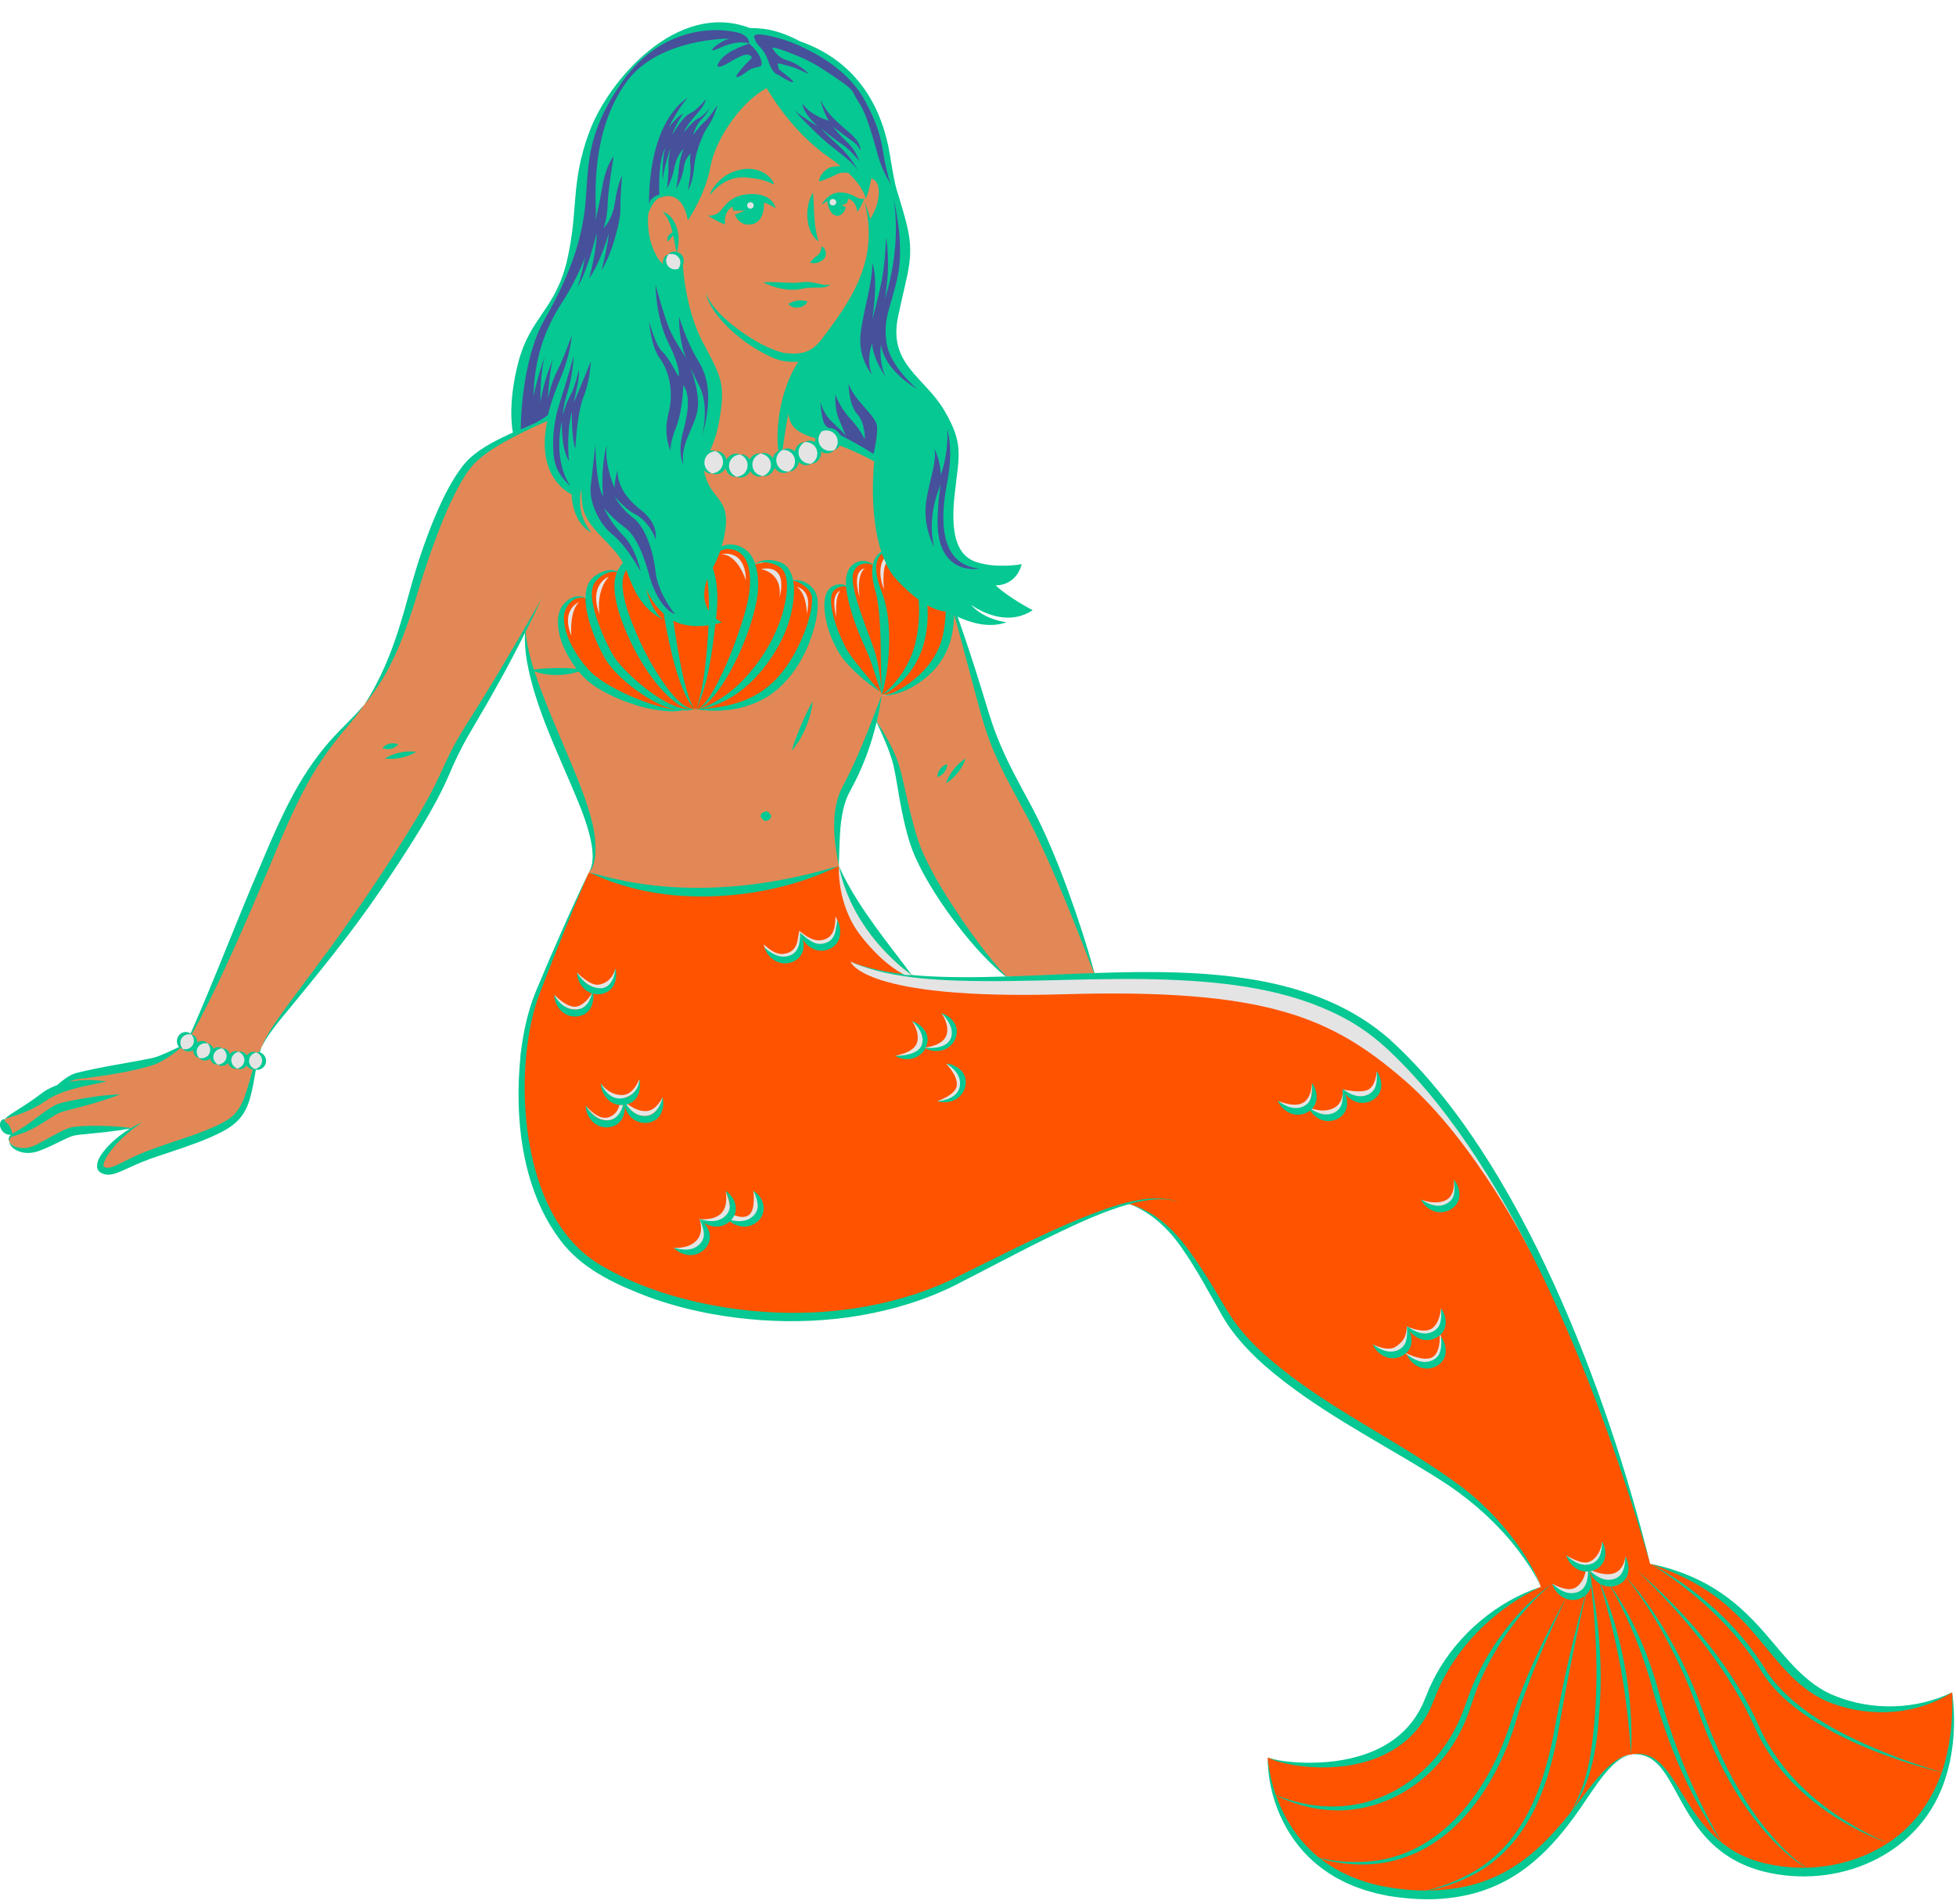 <?xml version="1.0" encoding="UTF-8" standalone="no"?><svg xmlns="http://www.w3.org/2000/svg" xmlns:xlink="http://www.w3.org/1999/xlink" fill="#000000" height="487.3" preserveAspectRatio="xMidYMid meet" version="1" viewBox="-0.0 -5.7 500.5 487.3" width="500.5" zoomAndPan="magnify"><g id="change1_1"><path d="M214.66,215.89s-16.58,6.58-34.13,6.74-29.83-5.1-29.83-5.1c0,0-9.18,20.24-12.92,30.79s-4.63,24.43-4.04,31.41,2.89,19.79,8.4,28.19,14.34,15.21,27.75,18.48,34.68,6.71,43.51,4.8c8.83-1.91,24.81-5.13,32.44-9.49s25.3-12.49,25.3-12.49c0,0,13.65-6.55,17.84-6.76,0,0,9.7,2.4,15.86,13.96s12.51,19.87,21.54,28.14c9.03,8.27,23.56,15.81,23.56,15.81l24.65,15.98s16.03,13.07,19.68,24.07c0,0-14.89,5.92-21.37,15.79s-9.65,19.85-12.65,22.14-15.87,12.04-35.91,5.75c0,0,1.34,28.44,26.91,32.97s35.06-1.91,40.4-7.25c5.34-5.34,12.54-13.09,12.54-13.09,0,0,7.47-13.32,13.14-13.37,0,0,6.33-2.77,13.74,11.84,7.42,14.61,21.65,18.98,28.52,18.27s20.67-2.89,25.68-7.69,10.21-9.88,12.32-17.72,2.34-17.73,1.94-20.65c0,0-15.13,8.65-29.36,2.27-14.23-6.38-20.45-18.48-20.45-18.48,0,0-12.92-13.21-27.48-16.66,0,0-5.4-20.6-7.74-26.03s-10.36-28.68-10.36-28.68l-8.18-19.03-12.87-23.34-11.78-17.78-12.27-14.61-13.25-10.8-17.07-6.27-20.39-3.44s-18.27-1.31-23.39-.87-28.19,1.2-28.19,1.2c0,0-19.83,.3-23.44-1.05l-9.12-10.07s-6.93-8.9-9.54-17.86Z" fill="#ff5300"/></g><g id="change2_9"><path d="M217.66,240.43s2.86,9.85,54.41,8.33c52.11-1.54,68.67,5.95,87.15,21.86s32.86,44.9,32.86,44.9c0,0-15.4-35.94-34.19-51.94s-32.19-20.22-58.79-19.39c-33.33,1.04-67.97,2.34-81.44-3.77Z" fill="#e4e4e4"/></g><g id="change1_2"><path d="M226.32,135.26s-2.16,1.01-2.96,3.55c0,0-3.38-1.71-4.93,.78s-1.59,4.91-1.59,4.91c0,0-1.65-1.1-3.52,.29s-1.99,7.44,.19,12.18,7.95,10.8,7.95,10.8l3.68,3.52,.49,.92s3.23,.02,7.28-2.39,7.65-4.91,9-10.53,.65-9.42,.65-9.42l-16.24-14.6Z" fill="#ff5300"/></g><g id="change1_3"><path d="M160.57,138.93l-2.43,1.81s-3.79-1.36-6.35,2.12-1.53,4.38-1.53,4.38c0,0-4.18-.55-4.85,1.23s-3.18,3.11-1.58,8.5,8.34,13.85,15.54,15.93,12.27,6.48,26.39,2.83,17.55-9.76,19.49-14.88,4.19-11.57,3.31-13.61-2.26-3.99-5.61-4.38l-.94-.37s-.76-6.04-8.75-3.79l-.68,.4s-3.05-6.6-8.83-4.04-23.17,3.87-23.17,3.87Z" fill="#ff5300"/></g><g id="change3_1"><path d="M150.7,217.52s30.64,12.24,63.96-1.64c0,0-1.58-12.13,.82-17.58s7.31-15.81,7.31-15.81l1.58-3.54s5.61,9.71,6.38,15.84,3.36,17.47,9.09,26.31,13.79,20.47,17.56,23.11h14.57l8.08-.88s-10.8-29.2-11.35-30.62-13.96-27.7-13.96-27.7l-10.14-34.03h-.93s-.09,5.92-3.76,11.61-12.32,10.29-14.29,9.62l-.12-.62-4.68-4.75s-7.91-8.07-8.56-13.63-.27-7.36,.82-8.18,2.85-.95,3.41-.88,1.69-4.02,1.69-4.02c0,0,1.43-3.5,5.17-1.31,0,0,1-2.67,2.15-3.35h1.15l-1.96-24.89s-20.07-5.89-20.88-7.85-2.51-6.05-2.51-6.05c0,0,4.31-10.58,4.58-10.91s2.84-1.04,6.71-5.94,9.49-14.29,10.2-19.47,.71-10.03,.71-10.03c0,0,3-3.93,2.4-7.03s-3.05-4.91-3.05-4.91l-1.64,3.22s-3.93-5.18-8.45-8.34-11.72-10.31-13.09-12.76-3.49-4.96-3.49-4.96c0,0-11.07,1.96-14.01,15-2.94,13.03-5.56,17.34-5.56,17.34,0,0-1.47-4.6-4.36-4.32s-7.2,1.04-7.58,5.98,0,7.94,2.45,11.37,6.87,2.24,6.87,2.24l3.27,16.85s5.94,10.31,6.33,14.56-1.74,10.63-3.27,14.94-1.85,4.58-.76,7.31,4.09,7.14,4.74,9.11-.27,8.89-.27,8.89c0,0,2.07-1.2,4.58,0s4.66,3.91,4.66,3.91c0,0,6.71-3.25,9.69,4.16,0,0,5.65,.92,5.65,5.01s-4.38,13.69-7.23,18.43-13.56,9.91-19.49,9.7l-4.25-.28s-2.36,.28-3.29,.28c0,0-3.62,.66-9.34-1.24s-11.82-4.58-13.7-6.6-2.86-2.52-2.86-2.52c0,0-5.28-9.01-5.09-12.39s1.29-4.78,2.39-5.38,2.46-1.27,4.15-.49c0,0-.16-3.46,1.86-4.85s5.07-2.54,6.38-1.8l1.96-2.33s-3.35-6.54-6.75-10.26-3.27-11.45-3.27-11.45l-3.44,2.82s-6.22-3.72-5.48-9.77-.06-8.55-.06-8.55c0,0-9.51,3.68-13.72,6.54s-10.35,6.42-14.15,16.97-7.36,21.35-7.36,21.35c0,0-5.6,15.62-6.83,18.85s-5.85,9.75-5.85,9.75c0,0-6.63,7.82-9.12,10.61s-9.53,13.83-12.27,21.52-10.96,26.13-10.96,26.13c0,0-10.88,24.66-13.54,28.61,0,0-6.67,4.19-9.37,5.01-2.7,.82-15.58,2.7-15.58,2.7,0,0-5.11,1.06-6.67,3.03s-6.26,3.56-6.26,3.56l-8.26,4.93s-1.15,1.04-.33,2.15,2.62,1.88,2.62,1.88c0,0-1.62,.44-1.06,1.7s3.44,2.35,3.64,2.35,3.31,.16,5.36-1.27,4.13-3.27,7.85-3.76,9.73-.78,9.73-.78l4.31,.12s-5.99,5.21-6.11,5.69-2.29,3.76-1.31,4.53,1.84,.33,2.9,0,1.43-.49,1.43-.49c0,0,13.09-4.21,15.95-5.68s12.55-4.01,15.13-7.69,3.89-11.78,3.89-11.78c0,0,.88-3.84,1.76-5.46s1.8-4.32,7.65-11.43,23.64-31.69,23.64-31.69l11.66-18.81,6.67-13.72,13-22.43,4.91-8.18s.86,10.63,2.09,12.96,6.26,16.19,6.26,16.19l7.69,19.47s3.19,8.59,.2,12.9Z" fill="#e28856"/></g><g fill="#06c892" id="change4_3"><path d="M355.83,260.49c-19.45-17.27-47.97-18.11-75.78-17.16-1.95-7.17-4.3-14.36-6.85-21.33-2.67-7.24-5.64-14.53-9.27-21.36-3.12-5.79-6.34-11.53-8.74-17.66-1.46-3.55-2.95-8.77-4.1-12.49-1.89-6.17-3.92-12.28-6.05-18.36,2.88,1.37,7.88,3.1,12.55,1.42,0,0-5.78-.58-9.16-4.51,0,0,8.29,6.43,15.81,1.42,0,0-6.22-3.23-9.49-6.36,0,0,5.1,.36,6.7-5.42,0,0-6.15,1.19-11.49-.49-5.34-1.69-6.76-7.58-5.67-17.5,1.09-9.92,2.4-12.65-2.62-21.27-5.02-8.62-14.4-11.78-11.89-23.99,2.51-12.21,4.47-15.38,1.96-24.76-2.51-9.38-2.18-5.45-4.04-16.79-1.85-11.34-7.82-23.71-23.05-29.03-2.91-1.56-5.8-2.61-8.33-3.03-1.39-.23-2.88-.34-4.42-.34h0c-18.54-7.14-36.17,13.32-41.08,26.51-4.91,13.2-2.73,19.85-5.67,32.72s-9.49,14.61-12.54,26.39c-2.55,9.85-1.71,16.13-1.37,17.92-1.92,.83-3.79,1.74-5.62,2.75-1.94,1.09-3.82,2.33-5.46,3.85-.49,.44-.99,1.04-1.44,1.52-3.71,4.68-6.13,10.2-8.36,15.69-1.42,3.6-2.71,7.29-3.85,10.98-1.43,4.56-2.57,9.33-3.99,13.89-2.23,7.35-5.1,14.48-9.3,20.96,2.47-2.97,4.6-6.24,6.4-9.69,2.68-5.18,4.67-10.68,6.41-16.23,.82-2.68,1.69-5.62,2.56-8.26,.58-1.77,1.23-3.69,1.85-5.44,2.43-6.69,4.98-13.44,8.83-19.44l.81-1.13,.1-.14c.53-.64,1.09-1.35,1.71-1.91,2.75-2.54,6.12-4.48,9.44-6.24,2.83-1.49,5.74-2.85,8.7-4.12-3.15,14.81,6.21,18.74,6.21,18.74,.44,7.96,5.13,9.81,5.13,9.81-4.36-5.13-2.62-11.12-2.62-11.12,.11,5.67,.44,7.42,6.22,13.3,2.44,2.49,3.63,4.08,4.42,5.53-.5,.59-.95,1.25-1.31,1.95-.04,.08-.08,.17-.12,.25-2.15-.92-4.74,.21-6.39,1.74-1.24,1.19-1.73,2.98-1.74,5.04-2.15-1.08-4.54,.1-5.87,1.97-.73,.99-1.08,2.21-1.18,3.42-.26,4.66,1.99,9.12,4.7,12.75l.03,.03c-1.65-.2-3.32-.2-4.97-.2-2.01,.03-3.94,.12-5.94,.38-1-3.14-1.78-6.34-2.11-9.64,1.42-2.84,2.8-5.69,4.13-8.57-6.27,11.04-12.75,22.03-19.57,32.73-.74,1.18-1.5,2.47-2.18,3.68-2.13,3.69-3.74,7.66-5.61,11.46-1.86,3.73-4.03,7.42-6.23,10.97-5.15,8.38-10.63,16.66-16.31,24.69-5.65,8.12-11.78,15.88-17.52,23.94-1.6,2.33-3.22,4.71-4.24,7.36,1.24-2.54,2.99-4.77,4.74-6.99,8.99-10.92,18.02-21.85,25.96-33.58,3.58-5.25,7.1-10.63,10.39-16.07,2.55-4.28,4.99-8.67,6.94-13.26,1.38-3.24,2.86-6.37,4.62-9.42,.58-1.05,1.5-2.58,2.11-3.64,4.48-7.53,8.71-15.22,12.63-23.06-.16,2.45,.09,4.93,.49,7.35,1.92,10.68,6.76,20.97,10.99,30.88,2.26,5.41,8.06,17.69,4.89,23.04h0c1.84,.89,3.76,1.7,5.68,2.4,5.82,2.08,12.01,3.28,18.18,3.67,13.52,.8,27.93-1.7,40.1-7.71-18.05,5.45-37.48,7.55-56.04,3.63-2.67-.53-5.3-1.27-7.92-1.99,1.11-1.13,1.4-2.82,1.6-4.33,.42-5.39-1.25-10.69-3.05-15.69-3.29-8.9-7.47-17.59-10.79-26.45-.61-1.64-1.2-3.29-1.74-4.96,3.3,1.33,7.92,1.24,11.33,.07,.54,.65,1.1,1.28,1.71,1.86,1.71,1.58,3.66,2.78,5.7,3.83,5,2.48,10.45,4.26,16.05,4.5,.99,.02,1.99-.02,2.95-.23,.5,.03,.99,.04,1.48,0,.59-.06,1.17-.19,1.7-.4h0c-1.87,0-3.32-1.37-4.58-2.59-2.09-2.19-3.79-4.7-5.38-7.28-1.92-3.11-3.54-6.34-4.95-9.69-1.4-3.28-2.73-6.68-3.29-10.21-.23-1.62-.32-3.37,.32-4.89,.14-.31,.29-.61,.46-.89,.54,1.37,1.03,2.89,2.15,5.18,2.84,5.78,7.31,7.5,7.31,7.5-3.05-2.07-4.43-8.04-4.43-8.04,0,0,1.18,3.54,4.56,6.58,.05,.28,.09,.56,.14,.84,.79,4.54,1.72,9.05,3.04,13.48,.53,1.77,1.12,3.53,1.84,5.24,.74,1.69,1.54,3.41,2.81,4.77-.98-1.55-1.52-3.3-2.03-5.05-.49-1.75-.9-3.52-1.27-5.31-.82-4-1.47-8.13-2.08-12.2,2.98,1.58,6.49,1.53,9.03,1.17-.44,7.2-.94,14.45-3.06,21.38-.2,0-.4,0-.6,0,1.14,.24,2.3,.37,3.47,.44,5.91,.33,12.07-1.02,16.86-4.66,5.67-4.4,9.2-11.26,10.76-18.16,.42-2.15,1.01-5.68-.21-7.65,0-.15-1.79-3.2-5.58-2.92-.26-1.25-.73-2.41-1.5-3.35-.43-.5-1.01-.91-1.63-1.14-2.07-.86-4.71-1.01-6.57,.36-.16-.46-.34-.91-.57-1.35-1.16-2.38-3.8-3.91-6.46-3.59-.56,.08-1.08,.25-1.56,.49,.26-.89,.5-1.89,.73-3.03,1.74-8.83-2.62-8.62-4.69-14.29-2.07-5.67,1.53-4.91,3.27-14.5,1.74-9.6,.76-11.34-4.04-20.28-4.8-8.94-5.23-20.5-5.23-20.5-3.71,2.78-6.05,.05-7.47-3.37-1.22-2.94-1.64-6.13-1.34-9.28,.64-1.68,1.79-3.99,3.36-4.14,0,0,5.23-2.4,6.76,5.89,0,0,4.47-6.43,5.78-13.74,1.31-7.31,8.29-17.01,14.4-20.07,0,0,6,10.8,15.59,17.45,1.26,.88,2.36,1.71,3.32,2.5-.13,0-.25,0-.38,0-1.15,.02-2.41,.17-3.33,.91-.92,.72-1.63,1.66-1.82,2.85l.18,.14c.56-.17,1.04-.36,1.5-.54,.72-.29,1.81-.69,2.46-1.08,1.05-.61,2.21-.73,3.35-.55,4.37,4.17,4.43,6.68,4.43,6.68,0,0,.89-1.9,1.45-5.26,.8,.23,1.93,.99,1.93,3.51,0,3.16-1.57,5.89-2.19,6.84-.36-1.47-.86-2.95-1.52-4.44,1.34,4.6,1.49,9.56,.5,14.24-1.72,7.85-6.47,14.5-11.27,20.81-2.72,3.62-5.29,4.2-9.65,3.71-5.53-1.08-14.06-6.98-17.67-11.32-1.02-1.23-1.92-2.57-2.49-4.1,.33,1.61,1.1,3.1,1.99,4.47,3.59,5.19,9.54,9.72,15.33,12.23,.83,.34,1.73,.65,2.72,.8,.54,.08,1.18,.12,1.73,.17,.63,.04,1.28,.05,1.92,0-4.4,6.63-6.18,16.8-4.94,24.42,.09,.59,.2,1.17,.33,1.75,.12-.59,.21-1.17,.3-1.75,.52-3.76,1.08-7.52,1.77-11.24,.31,3.57,2.39,5.33,8.73,6.89,6.65,1.64,13.24,5.45,13.24,5.45,0,0-1.49,13.1,1.8,23.07-.34,.21-.65,.46-.93,.77-.63,.73-1,1.57-1.2,2.47-2.13-1.49-4.68-1.05-6.15,1.25-.66,1.12-.83,2.61-.74,4.2-1.27-.65-2.93-.33-4.05,.57-1.75,1.58-1.57,4.58-1.33,6.72,.51,3.62,1.85,7.1,3.75,10.2,.94,1.47,2.11,2.74,3.32,3.97,1.86,1.85,3.87,3.53,6.01,5.05,.31,.21,.61,.43,.93,.63-1.87-2.34-3.8-4.58-5.62-6.86-1.07-1.36-2.1-2.67-2.92-4.12-.89-1.65-1.67-3.36-2.31-5.12-.79-2.18-2.65-7.98-.88-9.78,.8-.83,1.99-1.23,3.11-1,.18,2.32,.88,4.8,1.38,6.53,.74,2.41,1.63,4.76,2.62,7.07,.63,1.51,1.37,3,1.95,4.51,.96,2.61,1.86,5.55,2.76,8.22,.13,.38,.26,.77,.4,1.15,0,.1,0,.21,.01,.31,1-3.36,1.51-6.83,1.77-10.32,.25-3.5,.21-7.03-.31-10.52-.27-1.75-.66-3.5-1.31-5.19-.33-.78-.63-1.62-.88-2.42-.66-2.28-1.24-5.03,.17-7.13,.18-.25,.39-.47,.61-.66,.91,2.6,2.16,4.96,3.87,6.79,2.07,2.22,3.92,3.83,5.53,5,.3,3.85,0,7.77-.93,11.49-.9,3.36-2.51,6.5-4.72,9.21-1.12,1.37-2.37,2.65-3.81,3.75,1.69-.7,3.22-1.79,4.59-3.01,2.77-2.49,4.85-5.8,5.96-9.36,1.03-3.44,1.42-7.06,1.15-10.63,2.29,1.28,3.88,1.55,4.69,1.59-.01,.45-.03,.9-.06,1.33-.15,2-.44,4.03-.98,5.96-1.41,4.86-4.95,8.83-9.11,11.62-1.72,1.1-3.57,2.21-5.64,2.5,1.06,.13,2.14-.09,3.17-.37,3.12-.91,5.95-2.63,8.36-4.83,3.32-3.01,5.46-7.04,6.06-11.5,.2-1.25,.32-2.53,.37-3.82l.05,.03,.02,.06c1.06,4.02,4.03,15.05,5.14,19.18,1.11,4.25,2.27,8.65,3.8,12.77,3.06,8.38,7.9,15.82,11.79,23.79,5.61,11.66,10.28,23.73,14.98,35.8-7.58,.26-15.1,.65-22.38,.88-.92-.96-1.82-1.92-2.68-2.94-3.04-3.58-5.89-7.47-8.55-11.33-3.73-5.51-7.36-11.18-10.1-17.23-.45-.98-.91-2.19-1.26-3.21-1.46-4.5-2.5-9.07-3.51-13.71-.48-2.13-.97-4.31-1.65-6.4-1.33-3.7-3.33-7.15-5.46-10.44,.52-2.23,.94-4.48,1.25-6.75-2.95,7.64-5.86,15.65-9.71,22.85-.33,.63-.72,1.37-.98,2.03-2.35,6-1.48,12.69-.27,18.8,.16-3.84,.12-7.65,.59-11.35,.37-2.74,.95-5.38,2.28-7.77,3.07-5.52,5.33-11.48,6.79-17.62,1.68,3.66,3.4,7.29,4.35,11.19,.78,3.46,1.21,7,1.91,10.5,.87,4.33,1.83,8.72,3.62,12.78,2.11,4.73,4.93,9.26,7.89,13.5,3.66,5.18,7.75,10.23,12.37,14.59,.52,.51,1.23,1.09,1.79,1.59,.11,.1,.34,.28,.46,.38l.47,.37,.22,.17c-7.66,.24-15.05,.29-21.91-.2-.72-.05-1.45-.12-2.17-.18-6.16-8.31-12.83-16.24-17.52-25.5-.4-.8-.76-1.62-1.14-2.44,.08,.9,.24,1.8,.43,2.69,2.33,9.51,10.2,19.37,18.02,25.23-5.26-.51-10.51-1.43-15.45-3.38,2.79,1.22,5.73,2.13,8.71,2.79,5.98,1.31,12.1,1.8,18.21,2.03,18.3,.6,36.59-.94,54.85-.2,14.98,.61,30.44,2.48,43.89,9.45,4.66,2.4,8.9,5.56,12.66,9.19,31.97,30.52,54.13,88.66,66.26,130.84-10.58-43.22-33.17-103.82-66.42-134.03Zm-187.43-85.48c-4.15-1.21-8.18-2.9-11.95-4.99-1.86-1.06-3.67-2.22-5.15-3.62-1.49-1.47-2.78-3.15-3.89-4.93-1.6-2.64-3.01-5.61-3.12-8.73-.19-3,2.39-6.17,5.52-5.38,0,5.04,2.86,11.62,4.6,14.75,1.69,3.2,4.41,5.68,7.19,7.91,3.23,2.5,7.56,5.32,11.85,5.99-1.71-.12-3.39-.55-5.04-1Zm-6.1-14.57c2.62,4.99,6.91,11.45,11.74,14.43,.85,.48,1.83,.92,2.81,.94-2,.09-3.94-.63-5.72-1.5-2.01-1-3.89-2.27-5.68-3.64-2.65-2.06-5.18-4.36-7.31-6.93-.71-.87-1.25-1.74-1.78-2.71-1.07-1.96-2.02-4.02-2.83-6.11-1.12-2.99-3.45-9.36-1-11.95,1.31-1.49,3.35-2.67,5.34-2.27-.73,1.75-.74,3.7-.54,5.55,.67,5.08,2.75,9.66,4.97,14.19Zm17.93-14.56c.11-1.38,.38-2.43,.75-3.39,.4,2.65,.42,5.57,.41,8.11-.76-1.18-1.31-2.74-1.16-4.72Zm22.08,5.96c.62-2.57,1.21-6.03,.63-8.98,1.88,.48,3.65,1.61,4.57,3.33,.28,.54,.29,1.15,.29,1.81-.05,1.65-.43,3.29-.88,4.9-.62,2.16-1.44,4.27-2.41,6.3-4.34,9.03-9.94,14.23-20.02,15.98-1.63,.28-3.3,.47-4.97,.53,6.74-1.23,12.45-5.84,16.5-11.21,2.84-3.78,5.12-8.05,6.28-12.65Zm-8.43-5.45c.23-2.56,.21-5.23-.63-7.69,1.95-.89,4.26-.44,6.06,.59,3.36,1.89,1.8,8.89,.92,11.99-1.89,6.43-5.58,12.33-10.19,17.17-3.07,3.18-6.8,5.75-10.97,7.28-.1,0-.2,0-.3,0,1.09-.47,2.01-1.27,2.84-2.11,5.71-5.98,11.17-19.03,12.27-27.23Zm-7.59-11.6c3.66,.14,5.22,3.02,5.53,6.36,.47,4.51-.85,8.96-2.22,13.22-1.8,5.46-3.91,10.86-6.66,15.92-1.14,1.98-2.31,4.05-4.18,5.44-.18,0-.36,0-.53,0,3.05-6.81,3.97-14.35,4.81-21.7,1.03-.23,1.66-.45,1.66-.45,0,0-.67-.31-1.49-.97,.49-4,.6-8.1-.52-12.02-.1-.32-.2-.64-.32-.96,.62-1.15,1.29-2.48,1.91-4.33,.63-.31,1.3-.5,2-.51Zm37.98,11.85c.36,1.64,.55,3.31,.71,4.99,.53,6.35,.34,13.09,.59,19.52-.04-.59-.11-1.24-.15-1.7-.32-2.93-.77-5.84-1.66-8.68-.59-1.72-1.52-4.13-2.14-5.84-1.17-3.38-4.01-10.53-3.35-13.81,.74-2.44,2.86-3.08,5.07-2.29-.36,1.72-.09,3.62,.27,5.28,.18,.85,.48,1.69,.66,2.54Z"/><path d="M469.69,428.39c-7.93-3.04-12.98-10.33-18.43-16.51-3.16-3.6-6.64-6.99-10.6-9.71-2.36-1.65-4.9-3.06-7.53-4.23-3.51-1.54-7.16-2.69-10.89-3.42,7.66,2.52,14.83,6.24,20.67,11.64,2.42,2.19,4.63,4.62,6.74,7.11,5.62,6.67,10.74,13.96,19.31,17.04,9.92,3.64,21.63,2.85,30.58-2.91-9.24,4.47-20.33,4.78-29.85,.99Z"/><path d="M499.54,427.4c.15,5.21-.17,10.44-1.29,15.48-1.84,8.72-6.56,16.94-13.85,22.19-9.27,6.7-21.59,8.76-32.65,6.14-22.5-5.16-21.14-30.47-34.41-27.86,13.15-1.52,10.01,23.77,33.89,29.92,18.64,4.66,39.39-3.77,46.1-22.51,2.71-7.44,3.17-15.59,2.21-23.36Z"/><path d="M405.5,453.43c-10.01,13.54-19.56,23.51-37.37,24.6-5.14,.34-10.34-.15-15.38-1.21-1.07-.28-2.69-.66-3.71-1.03-3.65-1.14-7.17-2.9-10.28-5.13-8.47-6.11-13.42-16.3-14.42-26.58,1.68,.88,3.55,1.31,5.4,1.7,1.86,.38,3.74,.61,5.64,.75,11.45,.78,23.56-2.54,29.62-13.06,.25-.44,.78-1.5,1.02-1.96l.57-1.35c.32-.73,.74-1.85,1.04-2.6,.32-.7,.79-1.83,1.15-2.5,5.3-10.83,14.66-19.51,25.5-24.66-11.19,3.69-21.12,12.09-26.79,22.41-.43,.82-.92,1.73-1.3,2.57l-.6,1.31-.54,1.34c-.28,.72-.76,1.82-1.06,2.54l-.62,1.19c-.17,.36-.45,.83-.67,1.17-.22,.33-.49,.83-.72,1.13l-.8,1.08c-2.5,3.2-5.87,5.61-9.59,7.23-5.09,2.18-10.65,3.03-16.17,3.06-1.86,.02-3.72-.07-5.58-.26-1.85-.21-3.73-.44-5.49-1.08h0c.07,9.97,4.27,20.05,11.8,26.68,1.54,1.31,3.17,2.55,4.91,3.58,.79,.52,1.83,1.03,2.67,1.46,.57,.33,2.17,.96,2.77,1.24,.86,.35,1.98,.7,2.86,1.02,.64,.2,2.26,.63,2.92,.82,.66,.14,2.32,.49,2.96,.62,3.95,.64,8.03,.97,12.03,.83,18.85-.81,29.35-11.34,39.13-26.25,2.25-3.2,4.36-6.59,7.45-9.04,1.02-.8,2.2-1.41,3.49-1.69-1.31,.15-2.58,.68-3.69,1.41-3.32,2.24-5.69,5.56-8.15,8.66Z"/><path d="M133.19,264.5c-1.68,16.31,.44,35.32,11.14,48.42,5.52,6.63,13.71,10.3,21.59,13.3,5.27,1.93,10.8,3.37,16.31,4.38,16.59,2.98,33.99,2.46,50.14-2.57,4.02-1.25,7.99-2.82,11.77-4.67,8.5-4.31,17.5-9.21,26.07-13.3,6.1-2.91,12.26-5.78,18.77-7.61,5.61,2.16,10.06,6.33,13.41,11.24,3.96,5.61,7.12,11.74,10.55,17.7,.29,.53,.93,1.51,1.25,1.99,2.61,3.87,5.91,7.28,9.38,10.38,12.79,11.14,28.05,18.82,42.39,27.68,.98,.59,2.9,1.8,3.85,2.45,1.16,.73,2.6,1.76,3.72,2.6,3.03,2.23,5.95,4.74,8.62,7.41,.78,.74,1.61,1.68,2.37,2.47,1.49,1.6,3.06,3.52,4.36,5.27,2.04,2.75,3.94,5.65,5.38,8.77-2.5-6.46-6.59-12.24-11.25-17.34-1.24-1.36-2.75-2.84-4.08-4.11-1.35-1.22-2.97-2.66-4.42-3.75-15.93-12-34.44-20.06-49.56-33.04-3.42-2.95-6.62-6.16-9.23-9.85-2.58-3.75-4.71-7.85-7.21-11.68-3.52-5.47-7.25-11.12-12.67-14.91l-.23-.17-.25-.15c-.47-.29-1.01-.63-1.48-.91-.56-.28-1.51-.81-2.08-1.02l-1.07-.44-.27-.11c-.41-.14-.97-.32-1.46-.49,.17-.05,.33-.1,.5-.14,4.01-1.03,8.28-1.62,12.32-.37-7.65-2.66-17.15,1.02-24.39,3.83-11.65,4.71-22.78,10.56-34.04,16.08-3.73,1.75-7.65,3.23-11.6,4.39-18.3,5.48-38.84,5.23-57.25,.36-6.96-1.85-13.8-4.43-20.04-8.04-10.76-5.9-16.19-17.6-18.57-29.19-2.2-10.8-2.25-22.09-.1-32.91,.56-2.7,1.29-5.37,2.27-7.94,4.02-10.4,8.21-20.73,12.57-30.99-4.82,10.06-9.29,20.29-13.59,30.58-2.13,5.23-3.26,10.8-3.92,16.39Z"/><path d="M59.22,280.17c-1.9,1.47-4.13,2.4-6.36,3.33-5.74,2.33-11.64,3.81-17.38,6.27-1.43,.63-2.83,1.33-4.2,2.02-1.14,.55-2.21,1.16-3.43,1.36-.06,0-.26,.01-.32,.02-.32-.01-.64-.09-.93-.24,0,0-.02,0-.03-.01,0-.02-.03,0-.03-.03-.02-.01-.03-.04-.03-.06-.26-1.53,2.03-4.32,3.05-5.47,2.01-2.26,4.4-4.21,6.95-5.94-1.01,.47-2,1-2.96,1.58-2.68-.38-5.37-.52-8.05-.57-2.21-.02-4.45-.02-6.66,.27-.68,.1-1.36,.33-1.99,.6-2.62,1.13-4.93,2.65-7.42,3.89-1.14,.59-2.35,.98-3.66,.92-1.25-.06-2.77-.35-3.38-1.62,.16,1.55,1.86,2.38,3.23,2.71,1.48,.36,3.07,.15,4.48-.39,1.98-.71,3.91-1.71,5.77-2.61,1.04-.49,2.02-1.01,3.11-1.28,.8-.16,1.6-.23,2.44-.32,3.84-.39,8.02-.76,11.85-1.46-2.28,1.41-4.4,3.12-6.18,5.13-1.03,1.26-2.28,2.8-2.27,4.55,.03,.5,.23,.99,.59,1.34,.55,.47,1.28,.7,2,.77,.84,.05,1.72-.16,2.48-.44,2.21-.83,4.24-1.91,6.39-2.77,1.38-.58,2.8-1.08,4.26-1.56,4.26-1.43,8.98-2.93,13.1-4.7,4.98-2.21,8.54-4.08,10.2-9.64,1.04-3.37,1.34-6.82,2.16-10.22,.24-1.09,.58-2.26,.91-3.34-2.13,4.1-2.85,8.8-4.45,13.07-.74,1.89-1.73,3.58-3.27,4.84Z"/><path d="M80.78,188.5c-6.12,8.3-10.26,18.08-14.24,27.55-6.08,14.15-11.55,28.68-17.78,42.76-.44,.93-.88,1.86-1.45,2.72,1.32-1.6,2.27-3.46,3.28-5.26,6.73-12.77,12.36-26.09,18.02-39.35,3.18-7.58,6.22-15.18,10.21-22.35,2.95-5.39,6.6-10.34,10.63-14.98,1.32-1.57,2.62-3.21,3.75-4.93-3.17,3.75-6.92,6.94-10.03,10.76-.7,.86-1.75,2.18-2.39,3.08Z"/><path d="M7.9,278.24c1.62-.76,3.15-1.73,4.63-2.74,4.43-2.62,9.72-3.28,14.75-4.4-2.96-.52-6.39-.55-9.61,.08,.48-.22,.96-.42,1.44-.56l.11-.02,.23-.05,.54-.08c5.35-.64,10.77-1.44,16.03-2.71,1.54-.4,3.12-.78,4.57-1.46,2.46-1.25,4.7-2.91,6.72-4.77-1.41,.67-2.8,1.35-4.2,1.98-1.37,.6-2.72,1.24-4.18,1.58-6.3,1.3-12.99,2.2-19.25,3.78-.37,.1-.89,.24-1.23,.41-1.43,.73-2.66,1.68-3.82,2.73-1.19,.43-2.32,.97-3.34,1.64-.19,.13-.57,.41-.75,.55-2.08,1.59-4.25,3.01-6.47,4.4-.99,.66-2.1,1.24-2.89,2.15,1.08-.51,2.24-.75,3.36-1.15,1.13-.38,2.25-.83,3.35-1.36Z"/><path d="M2.41,286.47c-.03-.78,.17-1.11,.91-1.35,.6-.21,1.26-.39,1.9-.61,3.2-1.02,6-3.06,8.82-4.79,.54-.32,1.09-.62,1.57-.79,.47-.17,1.3-.36,1.81-.5,4.51-1.17,9.02-2.34,13.37-4.07-4.04,.15-7.98,.74-11.93,1.5-1.36,.28-2.66,.53-4,.95-.77,.29-1.38,.65-1.98,1.02-1.69,1.09-3.27,2.36-4.87,3.53-1.53,1.17-3.18,2.07-4.82,3.1-.01-.03-.02-.06-.03-.1-.19-.71-.43-1.49-.85-2.05-.18-.26-.38-.47-.59-.64-.32-.22-.55-.49-.54-.94-.72-.11-1.18,.7-1.19,1.31-.04,1.55,1.3,2.83,2.8,2.66h.03c-.59,.46-.74,.97-.42,1.75Z"/><path d="M185.54,51.77s-.37-2.09,.74-3.56c.23-.3,.61-.69,1.12-1.07,.05,.31,.13,.68,.25,1.08h2.97l-2.6,1.02c.62,1.38,1.77,2.7,3.87,2.53,3.42-.27,3.66-4.11,3.62-5.65,.93,.33,1.92,.8,2.96,1.48,0,0-.59-3.89-6.57-3.64-5.98,.25-6.76,4.25-8.52,5.07-1.63,.76-2.35,.39-2.44,.33,.12,.07,1.98,1.24,2.97,1.71,1.02,.49,1.64,.7,1.64,.7Z"/><path d="M180.93,49.37h0Z"/><path d="M182.63,43.12c2.36-2.49,5.5-3.87,8.93-3.32,2.23,.2,4.17,.53,6.29,1.65l.18-.14c-.31-.82-.88-1.49-1.54-2.05-2.82-2.37-6.61-2.1-9.78-.61-2.22,1.11-4.01,3-5.03,5.25l.2,.11c.23-.31,.49-.6,.75-.88Z"/><path d="M209.43,56.12c-.3-1.06-.54-2.06-.71-3.12-.5-3.15-.39-6.24-.71-9.45-2.14,3.57-2.11,9.88,1.42,12.57Z"/><path d="M207.25,61.47c1.1,.55,3.01-.1,3.69-1.08,.74-.99,.39-2.55-.73-3.06-.14,.88-.16,1.36-.61,1.92-.21,.22-.44,.39-.69,.58-.63,.48-1.1,1.05-1.65,1.64Z"/><path d="M169.57,48.54c1.46,1.38,2.03,3.32,2.52,5.21v.05c-.06,.02-.13,.05-.2,.08-.82,.36-1.36,1.37-1.01,2.24,.54-.51,.95-1.04,1.38-1.61,.31,1.5,.52,3,.91,4.5,.85-2.85,.63-6.23-1.13-8.71-.6-.81-1.44-1.58-2.47-1.76Z"/><path d="M195.25,66.54c2.61,1.37,5.8,2.12,8.75,1.88,.71-.07,1.44-.31,2.15-.39,.67-.09,1.36-.12,2.08-.12,1.41-.02,3.2,.19,4.36-.85-.72,.23-1.41,.19-2.1,.06-1.43-.29-2.92-.71-4.44-.65-.73,0-1.45,.16-2.19,.2-2.83,.07-5.74-.33-8.61-.12Z"/><path d="M201.7,72.1c1.32,1.52,4.06,1.14,4.95-.65-1.78-.52-3.37-.31-4.95,.65Z"/><path d="M214.33,49.53c1.09-.03,1.76-1.08,2.16-2.2l-1.05-.44,1.38-.72c.09-.39,.14-.74,.18-1l.07,.02c2.17,.61,2.29,3.35,2.29,3.35,.78-.94,1.84-3.39,1.84-3.39,0,0-.12,.16-1.15,0-1.02-.16-2.17-1.64-5.23-1.59-3.07,.04-4.62,3.19-4.62,3.19,.52-.4,1-.73,1.45-.99,.16,1.03,.76,3.82,2.68,3.77Z"/><path d="M202.55,186.46c2.88-3.16,5.01-8.45,5.41-12.69-1.2,2-2.12,4.09-3.02,6.21-.88,2.14-1.73,4.23-2.38,6.47Z"/><path d="M196.18,201.9c-1.87,.37-2.08,1.6-.41,2.54,1.88-.36,2.07-1.6,.41-2.54Z"/><path d="M97.86,185.74c1.38,.62,3.06,.23,4.04-.93-1.38-.62-3.07-.23-4.04,.93Z"/><path d="M106.48,186.72c-2.54-.39-5.8,.29-7.96,1.69,2.54,.4,5.8-.3,7.96-1.69Z"/><path d="M242.36,189.87c-1.45,.41-2.51,1.78-2.51,3.29,1.46-.4,2.5-1.78,2.51-3.29Z"/><path d="M247.1,188.41c-2.2,1.32-4.28,3.94-5.05,6.38,2.21-1.31,4.28-3.94,5.05-6.38Z"/></g><g id="change2_10"><circle cx="192.02" cy="46.88" fill="#e4e4e4" r="0.83"/></g><g id="change2_11"><circle cx="213.13" cy="46.05" fill="#e4e4e4" r="0.83"/></g><g id="change5_1"><path d="M133.26,104.16s-.11-17.23,6.11-28.14,9.38-19.66,10.36-28.97-.33-18.03,9.71-32.1,24.33-13.85,30.05-12.11c0,0,2.27,.76,2.2,2.62,0,0-2.48-1.2-7.49,1.09s.76-2.48,2.89-2.38c0,0-18.59-.34-26.88,11.22s-7.96,26.36-7.74,32.48c.19,5.2-3.05,15.22-8.75,23.99-3.05,4.69-5.26,9.88-6.31,15.37-.91,4.77-1.39,10.37-.19,15.22l-3.94,1.72Z" fill="#46509b"/></g><g id="change5_2"><path d="M151.88,50l.39,.83s.84-2.78,1.82-8.59,2.94-7.93,2.94-7.93c0,0-1.47,8.67-1.55,12.27s-1.02,6.05-1.02,6.05c0,0,2.17-1.83,2.9-6.6s1.8-6.72,1.8-6.72c0,0-.49,5.84-.41,8.56s-1.96,10.98-4.83,15.64c0,0,1.52-5.75,1.88-9.57,0,0-2.21,7.85-5.07,11.61,0,0,1.87-6.49,1.96-11.61,0,0-2.37,9.84-4.91,13.79,0,0,2.13-5.94,2.45-12.16s1.64-5.58,1.64-5.58Z" fill="#46509b"/></g><g id="change5_3"><path d="M191.68,5.47s-5.42,1.64-7.28,4.14-.14,1.95,1.64,.98,4.56-2.89,5.77-2.15,.36,.63-2.16,3.57-.73,2.29,1.54,.55,4.23-.37,3.58-2.8-3.09-4.29-3.09-4.29Z" fill="#46509b"/></g><g id="change5_4"><path d="M176.01,19.21s-5.64,6.48-6.65,13.63-.65,11.28-.65,11.28c0,0-2.28,.53-2.61,2.37,0,0-.87-19.81,9.92-27.28Z" fill="#46509b"/></g><g id="change5_5"><path d="M181.3,26.44c-.54,.8-1.02,1.63-1.41,2.5-.82,1.86-2,4.94-2.24,7.82-.38,4.53-1.64,6.22-1.64,6.22,0,0,.87-4.25,.65-6.16s.05-3.27,.05-3.27c0,0-1.42,1.36-1.69,3.33s-1,4.14-2.05,5.73c0,0,.47-1.74,.69-4.77s1.23-5.51,1.23-5.51c0,0-1.72,1.72-2.32,4.83s-1.91,5.45-1.91,5.45c0,0,.48-3.84,.38-5.76s.58-4.92,.58-4.92c0,0-1.88,5.51-2.05,8.62,0,0-.27-5.29,.65-8.45,0,0-.93,1.53-1.39,5.4s-.41-5.18,.52-7.64,4.04-5.78,5.51-6.54c0,0-2.24,3.16-2.84,5.51,0,0,2.51-4.58,4.53-5.51s4.16-3.76,4.16-3.76c0,0-.4,1.64-1.92,3.33s-3.38,3.93-3.76,5.29c0,0,2.02-2.78,3.76-3.65s2.78-2.73,2.78-2.73c0,0-.55,1.53-2.07,3.05s-2.13,3.98-2.13,3.98c0,0,1.85-2.51,3-3.44s3.23-4.25,3.23-4.25c0,0-.77,3.04-2.31,5.32Z" fill="#46509b"/></g><g id="change5_6"><path d="M173.77,75.37s1.92,6.54,4.81,11.12,3.65,10.36,1.04,19.52c0,0,1.96-7.52-.55-12.65l-2.51-5.13s2.47,5.89,2,10.47-4.57,8.94-3.72,14.5c0,0-1.61-2.73,0-8.62s1.55-9.49,0-11.78c0,0-.09,6.43-1.86,10.91s-1.35,6-1.35,6c0,0-2.06-3.93-.58-9.6s.06-11.01-2.23-14.12-2.74-9.44-2.74-9.44c0,0,1.65,6.11,3.28,7.63s3.1,4.47,4.29,6.54c0,0,.72-1.96-2.6-8.62s-3.31-14.91-3.31-14.91c0,0,2.44,9.11,3.89,12.07s3.95,6.72,3.95,6.72c0,0-1.88-3.98-1.81-10.64Z" fill="#46509b"/></g><g id="change5_7"><path d="M199.08,13.42s-1.39-.16-2.45-3.39-2.78-3.97-3.23-5.11-.9-1.64,.49-1.8,6.38,1.04,9.45,2.36,12.92,5.62,17.67,14.07,4.47,11.89,5.56,16.9,1.58,5.45,1.58,5.45c0,0-2.4-3.87-3.38-7.36s-2.89-10.91-4.91-13.85-.67-2.84-5.05-5.83-6.89-4.69-10.65-6.22-7.1-2.73-6.41-1.8,1.47,2.25,3.75,2.92,4.46,2.42,5.22,3.18-2.34-1.09-4.63-1.69-3.44-1.09-3.05-.22-.44,.55,1.53,2.02,3.2,2.73,1.79,2.18-3.26-1.81-3.26-1.81Z" fill="#46509b"/></g><g id="change5_8"><path d="M203.17,22.49s3.74,4.13,7.38,7.4,7.24,5.29,8.82,7.94c0,0-.99-2.7-4.78-6.24s-4.59-4.53-4.59-4.53c0,0,3.44,2.89,5.5,4.2s4.36,4.25,4.36,4.25c0,0-.76-2.67-3-4.74s-3.71-4.04-3.71-4.04c0,0,.98,.71,2.89,2.18s3.4,2.09,4.13,3.93c0,0,.4-1.86-2.82-4.59s-5.13-4.53-6.27-6.38l-1.15-1.85s.88,3.31,2.18,5.18c0,0-4.53-1.15-6.76-4.36,0,0-.19,2.05,3.87,5.78,0,0-4.36-2.59-6.05-4.13Z" fill="#46509b"/></g><g id="change5_9"><path d="M228.69,45.38s2.84,11.23,.98,19.74-3.71,10.47-2.84,16.79,7.96,12,7.96,12c0,0-8.29-4.36-9.38-11.45,0,0-.65,4.8,1.31,8.4,0,0-3.4-4.58-3.55-8.72,0,0-1.7,4.39,0,8.08,0,0-3.59-4.16-2.99-10.16s3.21-13.63,2.99-18.43c0,0,1.7,2.94,0,14.61,0,0,1.65-6.12,2.46-10.22,.87-4.39,1.09-10.91,1.09-10.91,0,0,1.32,6.41-.31,15.68,0,0,4.35-12.32,2.28-25.41Z" fill="#46509b"/></g><g id="change5_10"><path d="M140.19,100.56s.74-3.6,3.27-9.57,2.86-10.88,2.86-10.88c0,0-2.21,6.22-3.76,9.16s-2.37,7.12-2.37,7.12c0,0,.41-7.77,1.39-10.39,0,0-2.54,5.72-3.27,11.28,0,0-.25-7.2,1.15-11.94,0,0-2.7,7.36-3.44,13.33l1.19,3.76s1.76-.98,2.99-1.88Z" fill="#46509b"/></g><g id="change5_11"><path d="M146.81,85.35s-1.8,6.54-3.68,12.35-1.96,12.3-.98,15.51,3.84,5.51,3.84,5.51c0,0-4.58-5.73-2.21-16.69,0,0-.33,6.63,1.8,10.31,0,0-.74-7.06,.74-12.73,0,0-.16,6.43,.9,9.54,0,0,.41-9.16,2.13-13.41s1.8-8.92,1.8-8.92c0,0-1.72,4.33-3.03,7.44l-1.31,3.11s.49-2.54,.98-4.66,.33-3.76,.33-3.76c0,0-1.06,4.58-2.21,6.63s-1.88,4.91-1.88,4.91c0,0-.08-1.8,1.23-5.97s1.55-9.16,1.55-9.16Z" fill="#46509b"/></g><g id="change5_12"><path d="M152.35,108.09s-.76,6.98-1.2,10.63,1.85,9.32,5.34,12.16,6.17,7.42,7.45,9.71c0,0-1.23-6-4.5-9.27s-4.91-6.98-4.91-6.98c0,0,2.51,2.94,5.23,4.85s4.78,6.49,6.31,12.16,4.26,9.27,6.66,10.14c0,0-4.34-5.13-5-10.91s-2.79-11.67-5.82-13.85-4.66-5.45-4.66-5.45c0,0,2.59,3.27,5.22,4.58s4.95,4.79,5.26,6.54c0,0,1.03-3.92-3.8-7.63s-6-7.52-5.9-10.14c0,0-.78,2.51-.78,4.58,0,0-2.73-6.11-1.96-11.12,0,0-1.66,5.08-.98,13.2,0,0-1.74-1.96-1.96-13.2Z" fill="#46509b"/></g><g id="change5_13"><path d="M223.5,110.49s1.04-3.93,.94-6.87-5.77-6.54-7.3-11.12c0,0,0,5.34,2.18,7.74s1.96,6.54,1.96,6.54c0,0-.87-2.24-3.71-5.32s-3.82-6.24-3.82-6.24c0,0-.22,3.65,.87,6.24s1.85,4.44,1.85,4.44c0,0-.55-.82-3.38-3.46s-3.16-5.48-3.16-5.48c0,0,.11,3.44,.87,5.48s5.65,3.46,12.7,8.04Z" fill="#46509b"/></g><g id="change5_14"><path d="M242.4,104.16s1.61,5.13,0,13.41-2.7,21.16,8.2,22.25c0,0-11.01,2.18-10.69-12.65,0,0,.11-5.78,.87-8.94,0,0-3.82,7.67-1.74,16.16,0,0-3.16-5.68-1.96-12.34s2.51-9.16,2.07-12.87c0,0,1.64,3.4,1.53,6.76,0,0,2.02-4.8,1.72-11.78Z" fill="#46509b"/></g><g id="change4_18"><path d="M153.74,271.53c1,1.51,2.21,3.05,3.95,3.6,1.53,.46,3.3,.17,4.29-1.19,.75-.97,1.2-2.19,1.59-3.41,.36,1.37,.24,2.83-.38,4.15-1.05,2.27-3.88,2.99-6.09,2.05-2.04-.84-3.33-3.05-3.36-5.19h0Z" fill="#06c892"/></g><g id="change4_19"><path d="M159.7,276.1c1,1.51,2.21,3.05,3.95,3.6,1.53,.46,3.3,.17,4.29-1.19,.75-.97,1.2-2.19,1.59-3.41,.36,1.37,.24,2.83-.38,4.15-1.05,2.27-3.88,2.99-6.09,2.05-2.04-.84-3.33-3.05-3.36-5.19h0Z" fill="#06c892"/></g><g id="change4_20"><path d="M149.86,277.23c1,1.51,2.21,3.05,3.95,3.6,1.53,.46,3.3,.17,4.29-1.19,.75-.97,1.2-2.19,1.59-3.41,.36,1.37,.24,2.83-.38,4.15-1.05,2.27-3.88,2.99-6.09,2.05-2.04-.84-3.33-3.05-3.36-5.19h0Z" fill="#06c892"/></g><g id="change4_21"><path d="M147.65,243.16c1,1.51,2.21,3.05,3.95,3.6,1.53,.46,3.3,.17,4.29-1.19,.75-.97,1.2-2.19,1.59-3.41,.36,1.37,.24,2.83-.38,4.15-1.05,2.27-3.88,2.99-6.09,2.05-2.04-.84-3.33-3.05-3.36-5.19h0Z" fill="#06c892"/></g><g id="change2_12"><path d="M204.47,232.47c1.39,1.16,3.17,2.49,5,2.5,2.62-.07,3.91-1.59,4.18-4.14,.08-.63,.11-1.28,.12-1.97,.74,1.21,1.05,2.64,.83,4.08-.35,2.47-2.85,3.99-5.24,3.73-2.2-.22-4.06-1.96-4.72-4l-.18-.2Z" fill="#e4e4e4"/></g><g id="change2_13"><path d="M195.35,235.95c1.39,1.16,2.83,2.49,4.66,2.5,2.62-.07,3.91-1.59,4.18-4.14,.08-.63,.27-1.16,.28-1.84,.74,1.21,.89,2.52,.68,3.96-.35,2.47-2.85,3.99-5.24,3.73-2.2-.22-3.9-2.16-4.56-4.2h0Z" fill="#e4e4e4"/></g><g id="change4_22"><path d="M229.02,264.5c1.81-.04,3.76-.25,5.14-1.45,1.2-1.05,1.89-2.71,1.26-4.27-.43-1.15-1.22-2.18-2.05-3.15,1.35,.42,2.53,1.29,3.32,2.52,1.37,2.09,.49,4.87-1.49,6.26-1.79,1.28-4.35,1.21-6.18,.1h0Z" fill="#06c892"/></g><g id="change4_23"><path d="M236.51,262.43c1.81-.04,3.76-.25,5.14-1.45,1.2-1.05,1.89-2.71,1.26-4.27-.43-1.15-1.22-2.18-2.05-3.15,1.35,.42,2.53,1.29,3.32,2.52,1.37,2.09,.49,4.87-1.49,6.26-1.79,1.28-4.35,1.21-6.18,.1h0Z" fill="#06c892"/></g><g id="change4_24"><path d="M239.83,276.12c1.75-.45,3.6-1.1,4.68-2.58,.93-1.3,1.23-3.07,.26-4.45-.68-1.03-1.69-1.85-2.71-2.6,1.41,.1,2.76,.69,3.8,1.7,1.81,1.73,1.58,4.64-.03,6.43-1.46,1.66-3.96,2.16-6,1.5h0Z" fill="#06c892"/></g><g id="change4_25"><path d="M141.81,248.86c1,1.51,2.21,3.05,3.95,3.6,1.53,.46,3.3,.17,4.29-1.19,.75-.97,1.2-2.19,1.59-3.41,.36,1.37,.24,2.83-.38,4.15-1.05,2.27-3.88,2.99-6.09,2.05-2.04-.84-3.33-3.05-3.36-5.19h0Z" fill="#06c892"/></g><g id="change4_26"><path d="M397.16,399.58c-7.91,6.71-14.36,15.55-18.46,25.07-1.75,3.85-2.63,8.03-4.52,11.83-6.03,12.71-19.09,21.85-33.41,21.11-5.31-.24-10.56-1.79-15.19-4.3,5.78,2.51,12.05,3.8,18.32,3.21,12.51-1,23.51-9.57,28.91-20.69,1.9-3.75,2.88-7.89,4.68-11.69,4.41-9.55,11.17-18.3,19.67-24.54h0Z" fill="#06c892"/></g><g id="change4_27"><path d="M400.9,402.91c-4.68,9.78-9.23,19.7-12.47,30.06-4.5,16.5-15.2,34.09-33.09,37.82-6.46,1.33-13.24,.63-19.46-1.36,4.23,1.02,8.57,1.58,12.88,1.37,20.03-.73,32.72-19.01,38.07-36.61,3.42-10.94,8.53-21.28,14.07-31.28h0Z" fill="#06c892"/></g><g id="change4_28"><path d="M406.28,400.41c-2.81,11.66-5.17,23.41-7.22,35.22-2.66,16.01-8.27,32.42-24.2,39.5-3.67,1.67-7.56,2.77-11.5,3.45,3.89-.93,7.71-2.17,11.26-3.96,15.32-7.36,20.67-23.55,23.41-39.18,2.2-11.8,4.8-23.54,8.25-35.04h0Z" fill="#06c892"/></g><g id="change4_29"><path d="M406.67,396.16c2.27,11.66,3.53,23.61,2.62,35.49-.36,5.28-.86,10.6-2.32,15.72-1.09,3.82-2.79,7.5-5.06,10.76,1.27-2.31,2.36-4.71,3.2-7.19,.84-2.48,1.44-5.03,1.86-7.61,2.41-15.6,1.72-31.53-.31-47.16h0Z" fill="#06c892"/></g><g id="change4_30"><path d="M409.09,398.67c3.18,6.94,5.21,14.39,6.64,21.88,1.39,7.5,2.02,15.19,1.61,22.81-.91-15.18-3.59-30.2-8.25-44.68h0Z" fill="#06c892"/></g><g id="change4_31"><path d="M411.42,399.25c5.47,7.37,9.27,15.9,12.04,24.62,.88,2.93,1.65,5.85,2.56,8.76,2.71,8.69,6.11,17.16,10.24,25.27,1.37,2.71,2.85,5.37,4.36,8.02-1.75-2.5-3.38-5.08-4.92-7.72-6.17-10.57-10.39-22.15-13.48-33.96-2.62-8.7-6.1-17.2-10.79-25h0Z" fill="#06c892"/></g><g id="change4_32"><path d="M415.6,397.39c3.88,4.14,7.14,8.82,10.1,13.64,3.93,6.47,7.2,13.34,9.76,20.46,4.91,13.84,12.14,28.13,23.2,38.05,1.42,1.23,2.92,2.37,4.56,3.31-1.69-.85-3.27-1.91-4.75-3.08-11.75-9.69-19.06-23.76-24.04-37.92-1.26-3.54-2.67-7.02-4.23-10.43-3.95-8.51-8.66-16.75-14.6-24.04h0Z" fill="#06c892"/></g><g id="change4_33"><path d="M418.81,396.16c12.25,10.52,23.06,23.06,30.23,37.62l1.26,2.76c5.45,11.92,15.86,20.91,27.35,26.87,1.79,.92,3.61,1.79,5.5,2.52-1.92-.62-3.79-1.39-5.63-2.24-11-5.12-20.98-13.18-26.85-23.95-.87-1.54-1.88-3.85-2.64-5.48-7.07-14.47-17.66-26.99-29.22-38.11h0Z" fill="#06c892"/></g><g id="change4_34"><path d="M422.25,394.52c5.29,2.68,10.18,6.13,14.7,9.96,6.06,5.12,11.28,11.2,15.38,18,7.61,10.84,21.96,17.31,34.04,21.92,3.69,1.36,7.43,2.6,11.23,3.65-3.85-.86-7.64-1.97-11.39-3.21-9.35-3.17-18.56-7.19-26.46-13.19-3.17-2.43-6.08-5.23-8.34-8.55-.49-.72-1.12-1.76-1.6-2.5-3.73-5.75-8.34-10.89-13.42-15.49-4.39-3.93-9.09-7.55-14.14-10.59h0Z" fill="#06c892"/></g><g id="change2_14"><path d="M157.48,242.16s-.36,5.28-4.09,5.06-5.75-4.05-5.75-4.05c0,0,3.25,3.46,5.52,3.14s3.82-2.06,4.32-4.15Z" fill="#e4e4e4"/></g><g id="change2_15"><path d="M151.43,248.51s-.62,3.89-3.79,4.12-5.05-2.21-5.83-3.77c0,0,3.42,3.66,5.83,3.03s3.79-3.38,3.79-3.38Z" fill="#e4e4e4"/></g><g id="change2_16"><path d="M194.68,139.94s5.58,.74,4.79,7.23c0,0,2.67-8.58-4.79-7.23Z" fill="#e4e4e4"/></g><g id="change2_17"><path d="M203.89,144.5s4.12,.67,2.55,6.85c0,0,.07-5.08-2.55-6.85Z" fill="#e4e4e4"/></g><g id="change2_18"><path d="M184.56,136.14s6.18-1.64,6.3,6.73c0,0-1.94-6.61-6.3-6.73Z" fill="#e4e4e4"/></g><g id="change2_19"><path d="M155.77,141.89s-5.27,1.99-2.36,9.6c0,0-1.06-5.71,2.36-9.6Z" fill="#e4e4e4"/></g><g id="change2_20"><path d="M148.2,148.38s-4.78,1.83-2,8.6c0,0-.61-6.23,2-8.6Z" fill="#e4e4e4"/></g><g id="change2_21"><path d="M226.19,137.31s-2.07,2.46,0,7.85c0,0-.53-5.03,.53-6.67l-.53-1.18Z" fill="#e4e4e4"/></g><g id="change2_22"><path d="M221.29,139.79s-3.45,.16-1.33,7.37c0,0-.9-5.75,1.33-7.37Z" fill="#e4e4e4"/></g><g id="change2_23"><path d="M214.98,145.53s-2.59,.57-.97,6.73c0,0-.52-4.79,.97-6.73Z" fill="#e4e4e4"/></g><g id="change4_35"><path d="M204.74,233.02c1.39,1.16,3.18,2.85,5.01,2.86,2.62-.07,3.91-1.59,4.18-4.14,.08-.63,.29-1.28,.29-1.97,.74,1.21,.88,2.64,.66,4.08-.35,2.47-2.85,3.99-5.24,3.73-2.2-.22-4.06-1.96-4.72-4l-.18-.57Z" fill="#06c892"/></g><g id="change4_36"><path d="M195.62,236.83c1.39,1.16,2.99,2.28,4.83,2.3,2.62-.07,3.91-1.59,4.18-4.14,.08-.63,.11-1.28,.12-1.97,.74,1.21,1.05,2.64,.83,4.08-.35,2.47-2.85,3.99-5.24,3.73-2.2-.22-4.06-1.96-4.72-4h0Z" fill="#06c892"/></g><g><g id="change2_7"><circle cx="60.87" cy="265.62" fill="#e4e4e4" r="2.17"/></g><g id="change4_14"><path d="M61.04,263.46c1.33-.37,2.65,1.03,2.49,2.38-.06,1.36-1.58,2.54-2.84,1.95,2.29-.65,2.51-3.33,.35-4.33h0Z" fill="#06c892"/></g><g id="change4_15"><path d="M60.69,267.79c-1.33,.37-2.65-1.03-2.49-2.38,.06-1.36,1.58-2.54,2.84-1.95-2.29,.65-2.51,3.33-.35,4.33h0Z" fill="#06c892"/></g></g><g id="change2_24"><circle cx="52.05" cy="263.21" fill="#e4e4e4" r="2.17"/></g><g id="change4_37"><path d="M53.15,261.34c2.32,.55,1.82,4.09-.44,4.35-.67,.11-1.36-.13-1.75-.6,2.35,.41,3.7-1.91,2.19-3.75h0Z" fill="#06c892"/></g><g id="change4_38"><path d="M50.96,265.09c-2.32-.55-1.82-4.09,.44-4.35,.67-.11,1.36,.13,1.75,.6-2.35-.41-3.7,1.91-2.19,3.75h0Z" fill="#06c892"/></g><g id="change2_25"><circle cx="56.29" cy="264.69" fill="#e4e4e4" r="2.17"/></g><g id="change4_39"><path d="M56.86,262.59c2.38-.07,2.83,3.47,.71,4.32-.61,.28-1.35,.23-1.84-.13,2.37-.22,3.08-2.81,1.13-4.19h0Z" fill="#06c892"/></g><g id="change4_40"><path d="M55.73,266.78c-2.38,.07-2.83-3.47-.71-4.32,.61-.28,1.35-.23,1.84,.13-2.37,.22-3.08,2.81-1.13,4.19h0Z" fill="#06c892"/></g><g><g id="change2_6"><circle cx="182.62" cy="112.62" fill="#e4e4e4" r="2.89"/></g><g id="change4_12"><path d="M183.08,109.76c2.99-.22,4,4.09,1.47,5.52-.73,.45-1.67,.53-2.38,.2,3.26-.31,3.91-4.41,.91-5.72h0Z" fill="#06c892"/></g><g id="change4_13"><path d="M182.17,115.47c-2.99,.22-4-4.09-1.47-5.52,.73-.45,1.67-.53,2.38-.2-3.26,.31-3.91,4.41-.91,5.72h0Z" fill="#06c892"/></g></g><g><g id="change2_8"><circle cx="201.03" cy="112.21" fill="#e4e4e4" r="2.89"/></g><g id="change4_16"><path d="M200.2,109.44c2.6-1.5,5.38,1.95,3.72,4.34-.47,.73-1.27,1.2-2.06,1.21,2.8-1.69,1.62-5.67-1.65-5.55h0Z" fill="#06c892"/></g><g id="change4_17"><path d="M201.86,114.99c-2.6,1.5-5.38-1.95-3.72-4.34,.47-.73,1.27-1.2,2.06-1.21-2.8,1.69-1.62,5.67,1.65,5.55h0Z" fill="#06c892"/></g></g><g><g id="change2_3"><circle cx="206.74" cy="110.22" fill="#e4e4e4" r="2.89"/></g><g id="change4_6"><path d="M205.91,107.44c2.6-1.5,5.38,1.95,3.72,4.34-.47,.73-1.27,1.2-2.06,1.21,2.8-1.69,1.62-5.67-1.65-5.55h0Z" fill="#06c892"/></g><g id="change4_7"><path d="M207.56,112.99c-2.6,1.5-5.38-1.95-3.72-4.34,.47-.73,1.27-1.2,2.06-1.21-2.8,1.69-1.62,5.67,1.65,5.55h0Z" fill="#06c892"/></g></g><g><g id="change2_1"><circle cx="211.89" cy="107.08" fill="#e4e4e4" r="2.89"/></g><g id="change4_1"><path d="M210.28,104.67c2.04-2.2,5.71,.26,4.84,3.03-.23,.83-.86,1.52-1.61,1.77,2.17-2.45-.14-5.9-3.23-4.8h0Z" fill="#06c892"/></g><g id="change4_2"><path d="M213.51,109.48c-2.04,2.2-5.71-.26-4.84-3.03,.23-.83,.86-1.52,1.61-1.77-2.17,2.45,.14,5.9,3.23,4.8h0Z" fill="#06c892"/></g></g><g><g id="change2_4"><circle cx="172.28" cy="61.27" fill="#e4e4e4" r="2.25"/></g><g id="change4_8"><path d="M171.02,59.4c.85-1.15,2.8-.86,3.54,.33,.82,1.13,.35,3.06-1.03,3.41,1.48-1.99-.11-4.37-2.51-3.74h0Z" fill="#06c892"/></g><g id="change4_9"><path d="M173.54,63.14c-.85,1.15-2.8,.86-3.54-.33-.82-1.13-.35-3.06,1.03-3.41-1.48,1.99,.11,4.37,2.51,3.74h0Z" fill="#06c892"/></g></g><g id="change2_26"><circle cx="188.92" cy="113.46" fill="#e4e4e4" r="2.89"/></g><g id="change4_41"><path d="M189.37,110.6c2.99-.22,4,4.09,1.47,5.52-.73,.45-1.67,.53-2.38,.2,3.26-.31,3.91-4.41,.91-5.72h0Z" fill="#06c892"/></g><g id="change4_42"><path d="M188.46,116.32c-2.99,.22-4-4.09-1.47-5.52,.73-.45,1.67-.53,2.38-.2-3.26,.31-3.91,4.41-.91,5.72h0Z" fill="#06c892"/></g><g id="change2_27"><circle cx="194.9" cy="113.26" fill="#e4e4e4" r="2.89"/></g><g id="change4_43"><path d="M194.59,110.38c2.83-.99,4.93,2.9,2.86,4.94-.59,.63-1.47,.95-2.25,.81,3.07-1.15,2.63-5.28-.61-5.76h0Z" fill="#06c892"/></g><g id="change4_44"><path d="M195.2,116.13c-2.83,.99-4.93-2.9-2.86-4.94,.59-.63,1.47-.95,2.25-.81-3.07,1.15-2.63,5.28,.61,5.76h0Z" fill="#06c892"/></g><g id="change2_28"><path d="M214.66,215.89s-.65,9.85,5.53,17.81,11.39,10.14,11.39,10.14h1.73s-15.1-10.07-18.66-27.94Z" fill="#e4e4e4"/></g><g id="change2_29"><path d="M153.74,271.53s1.95,4.86,5.96,3.75,3.88-4.75,3.88-4.75c0,0-1.41,3.87-4.18,4.01s-4.94-1.78-5.65-3Z" fill="#e4e4e4"/></g><g id="change2_30"><path d="M169.54,275.09s-1.55,3.53-4.23,3.57-4.67-1.79-4.67-1.79l-.33,.09s1.72,3.14,4.95,2.92,4.24-4.32,4.28-4.8Z" fill="#e4e4e4"/></g><g id="change2_31"><path d="M159.4,277.11s-.03,.14-.09,.36c-.28,.97-1.28,3.54-4.01,3.55-3.36,0-5.44-3.79-5.44-3.79,0,0,2.99,3.75,5.62,3.08s3-3.18,3-3.18" fill="#e4e4e4"/></g><g id="change2_32"><path d="M185.63,299.01s.87,3.56-.92,5.65-5.72,1.65-5.72,1.65c0,0,1.35,3.55-.97,5.67s-5.69,1.64-5.69,1.64c0,0,3.87,2.51,6.37,.05s2.18-4.14,1.27-6.32c0,0-.41-.56-.05-.46s4.13,1.55,5.91-.35,1.23,.03,1.23,.03c0,0,2.5,1.5,4.77,.33s3.31-4.48,.93-7.87c0,0,.71,4.79-1.11,6.2s-4.77-.45-4.77-.45c0,0,.26-2.08-1.26-5.74Z" fill="#e4e4e4"/></g><g><g id="change2_5"><circle cx="47.88" cy="260.91" fill="#e4e4e4" r="2.17"/></g><g id="change4_10"><path d="M48.97,259.04c2.32,.55,1.82,4.09-.44,4.35-.67,.11-1.36-.13-1.75-.6,2.35,.41,3.7-1.91,2.19-3.75h0Z" fill="#06c892"/></g><g id="change4_11"><path d="M46.79,262.79c-2.32-.55-1.82-4.09,.44-4.35,.67-.11,1.36,.13,1.75,.6-2.35-.41-3.7,1.91-2.19,3.75h0Z" fill="#06c892"/></g></g><g><g id="change2_2"><circle cx="65.4" cy="265.77" fill="#e4e4e4" r="2.17"/></g><g id="change4_4"><path d="M65.58,263.61c1.33-.37,2.65,1.03,2.49,2.38-.06,1.36-1.58,2.54-2.84,1.95,2.29-.65,2.51-3.33,.35-4.33h0Z" fill="#06c892"/></g><g id="change4_5"><path d="M65.23,267.94c-1.33,.37-2.65-1.03-2.49-2.38,.06-1.36,1.58-2.54,2.84-1.95-2.29,.65-2.51,3.33-.35,4.33h0Z" fill="#06c892"/></g></g><g id="change4_45"><path d="M178.98,306.33c1.75,.46,3.68,.8,5.35,.04,1.45-.68,2.57-2.08,2.4-3.75-.09-1.23-.57-2.44-1.09-3.6,.58,.37,1.08,.86,1.51,1.41,2.17,2.8,1.12,6.29-2.19,7.52-2.08,.73-4.51-.05-5.97-1.62h0Z" fill="#06c892"/></g><g id="change4_46"><path d="M186.12,306.33c1.75,.46,3.68,.8,5.35,.04,1.45-.68,2.57-2.08,2.4-3.75-.09-1.23-.57-2.44-1.09-3.6,.58,.37,1.08,.86,1.51,1.41,2.17,2.8,1.12,6.29-2.19,7.52-2.08,.73-4.51-.05-5.97-1.62h0Z" fill="#06c892"/></g><g id="change4_47"><path d="M172.34,313.62c1.75,.46,3.68,.8,5.35,.04,1.45-.68,2.57-2.08,2.4-3.75-.09-1.23-.57-2.44-1.09-3.6,.58,.37,1.08,.86,1.51,1.41,2.17,2.8,1.12,6.29-2.19,7.52-2.08,.73-4.51-.05-5.97-1.62h0Z" fill="#06c892"/></g><g id="change2_33"><path d="M233.37,255.62s2.03,2.69,1.31,5.42-5.66,3.46-5.66,3.46c0,0,5.92,.26,6.88-2.91s-2.52-5.96-2.52-5.96Z" fill="#e4e4e4"/></g><g id="change2_34"><path d="M240.86,253.55s2.3,3.07,1.27,5.79-5.63,3.08-5.63,3.08c0,0,5.48,.81,6.78-2.36s-2.42-6.51-2.42-6.51Z" fill="#e4e4e4"/></g><g id="change2_35"><path d="M242.05,266.49s3,2.98,2.79,5.52-5.01,4.11-5.01,4.11c0,0,5.1-.13,5.76-3.81s-3.54-5.83-3.54-5.83Z" fill="#e4e4e4"/></g><g id="change2_36"><path d="M335.7,271.45s.03,3.83-2.35,5.12-6.43-.57-6.43-.57c0,0,4.7,3.89,6.97,1.98s1.81-6.53,1.81-6.53Z" fill="#e4e4e4"/></g><g id="change2_37"><path d="M343.52,273.08s.56,3.53-2.44,4.9-6.34-.36-6.34-.36c0,0,3.88,4.12,7.25,1.97s1.53-6.51,1.53-6.51Z" fill="#e4e4e4"/></g><g id="change2_38"><path d="M352.26,268.42s-.09,3.48-2,4.66-6.74,0-6.74,0c0,0,4.89,4.07,7.37,1.9s1.36-6.55,1.36-6.55Z" fill="#e4e4e4"/></g><g id="change4_48"><path d="M326.92,275.99c1.48,1.04,3.17,2.03,5,1.89,1.59-.13,3.13-1.05,3.56-2.69,.34-1.18,.31-2.48,.23-3.75,.84,1.14,1.27,2.55,1.17,4-.15,2.49-2.51,4.21-4.92,4.14-2.21-.04-4.21-1.62-5.03-3.6h0Z" fill="#06c892"/></g><g id="change4_49"><path d="M343.47,272.96c1.48,1.04,3.17,2.03,5,1.89,1.59-.13,3.13-1.05,3.56-2.69,.34-1.18,.31-2.48,.23-3.75,.84,1.14,1.27,2.55,1.17,4-.15,2.49-2.51,4.21-4.92,4.14-2.21-.04-4.21-1.62-5.03-3.6h0Z" fill="#06c892"/></g><g id="change4_50"><path d="M334.74,277.62c1.48,1.04,3.17,2.03,5,1.89,1.59-.13,3.13-1.05,3.56-2.69,.34-1.18,.31-2.48,.23-3.75,.84,1.14,1.27,2.55,1.17,4-.15,2.49-2.51,4.21-4.92,4.14-2.21-.04-4.21-1.62-5.03-3.6h0Z" fill="#06c892"/></g><g id="change2_39"><path d="M372.02,296.18s.56,4.23-2.31,5.4-6.17-.31-6.17-.31c0,0,4.48,3.54,6.85,1.81s2.26-4.3,1.63-6.9Z" fill="#e4e4e4"/></g><g id="change4_51"><path d="M363.54,301.26c1.54,.95,3.29,1.83,5.11,1.58,1.58-.23,3.06-1.25,3.38-2.9,.27-1.2,.16-2.5,0-3.76,.91,1.09,1.42,2.46,1.41,3.92,.01,2.5-2.24,4.36-4.65,4.44-2.2,.1-4.3-1.35-5.25-3.27h0Z" fill="#06c892"/></g><g id="change2_40"><path d="M351.21,338.32s3.82,2.07,5.95,.62,2.65-2.64,2.83-5.16c0,0,4.29,1.95,6.4,.52s2.34-5.18,2.34-5.18c0,0,1.11,2.31,0,4.66s-4.47,2.89-5.61,2.2-2.9-1.87-2.9-1.87c0,0,.73,4.75-2.23,6.19s-6.77-1.98-6.77-1.98Z" fill="#e4e4e4"/></g><g id="change2_41"><path d="M359.53,340.49l.42,.47s4.12,3.78,6.99,1.93,2.13-5.45,1.79-6.48l-.34-1.02s.45,4.86-1.82,6.23-7.05-1.13-7.05-1.13Z" fill="#e4e4e4"/></g><g id="change4_52"><path d="M359.95,340.96c1.48,1.04,3.17,2.03,5,1.89,1.59-.13,3.13-1.05,3.56-2.69,.34-1.18,.31-2.48,.23-3.75,.84,1.14,1.27,2.55,1.17,4-.15,2.49-2.51,4.21-4.92,4.14-2.21-.04-4.21-1.62-5.03-3.6h0Z" fill="#06c892"/></g><g id="change2_42"><path d="M397.16,399.58s3.22,1.95,5.34,1.29,3.12-3.3,3.26-4.7h.92s.31,5.13-2.11,5.91-6.31,.09-7.4-2.5Z" fill="#e4e4e4"/></g><g id="change2_43"><path d="M415.92,392.66s-.27,3.47-3.06,4.32-6.58-1.21-6.58-1.21c0,0,3.84,5.33,7,3.5s2.79-6.08,2.64-6.61Z" fill="#e4e4e4"/></g><g id="change4_53"><path d="M397.16,399.58c1.35,1.21,2.92,2.38,4.75,2.46,2.62,.02,3.96-1.46,4.32-4,.1-.63,.15-1.28,.18-1.96,.7,1.23,.96,2.68,.7,4.1-.43,2.46-2.98,3.89-5.36,3.55-2.19-.29-4-2.09-4.58-4.15h0Z" fill="#06c892"/></g><g id="change4_54"><path d="M406.67,396.16c1.35,1.21,2.92,2.38,4.75,2.46,2.62,.02,3.96-1.46,4.32-4,.1-.63,.15-1.28,.18-1.96,.7,1.23,.96,2.68,.7,4.1-.43,2.46-2.98,3.89-5.36,3.55-2.19-.29-4-2.09-4.58-4.15h0Z" fill="#06c892"/></g><g id="change4_55"><path d="M359.95,333.67c1.48,1.04,3.17,2.03,5,1.89,1.59-.13,3.13-1.05,3.56-2.69,.34-1.18,.31-2.48,.23-3.75,.84,1.14,1.27,2.55,1.17,4-.15,2.49-2.51,4.21-4.92,4.14-2.21-.04-4.21-1.62-5.03-3.6h0Z" fill="#06c892"/></g><g id="change4_56"><path d="M351.21,338.32c1.48,1.04,3.17,2.03,5,1.89,1.59-.13,3.13-1.05,3.56-2.69,.34-1.18,.31-2.48,.23-3.75,.84,1.14,1.27,2.55,1.17,4-.15,2.49-2.51,4.21-4.92,4.14-2.21-.04-4.21-1.62-5.03-3.6h0Z" fill="#06c892"/></g><g id="change2_44"><path d="M400.73,392.31s3.93,2.61,5.95,1.7,2.96-2.92,3.3-5.2c0,0,.82,5.23-2.77,6.35s-6.48-2.86-6.48-2.86Z" fill="#e4e4e4"/></g><g id="change4_57"><path d="M400.73,392.31c1.35,1.21,2.92,2.38,4.75,2.46,2.62,.02,3.96-1.46,4.32-4,.1-.63,.15-1.28,.18-1.96,.7,1.23,.96,2.68,.7,4.1-.43,2.46-2.98,3.89-5.36,3.55-2.19-.29-4-2.09-4.58-4.15h0Z" fill="#06c892"/></g></svg>